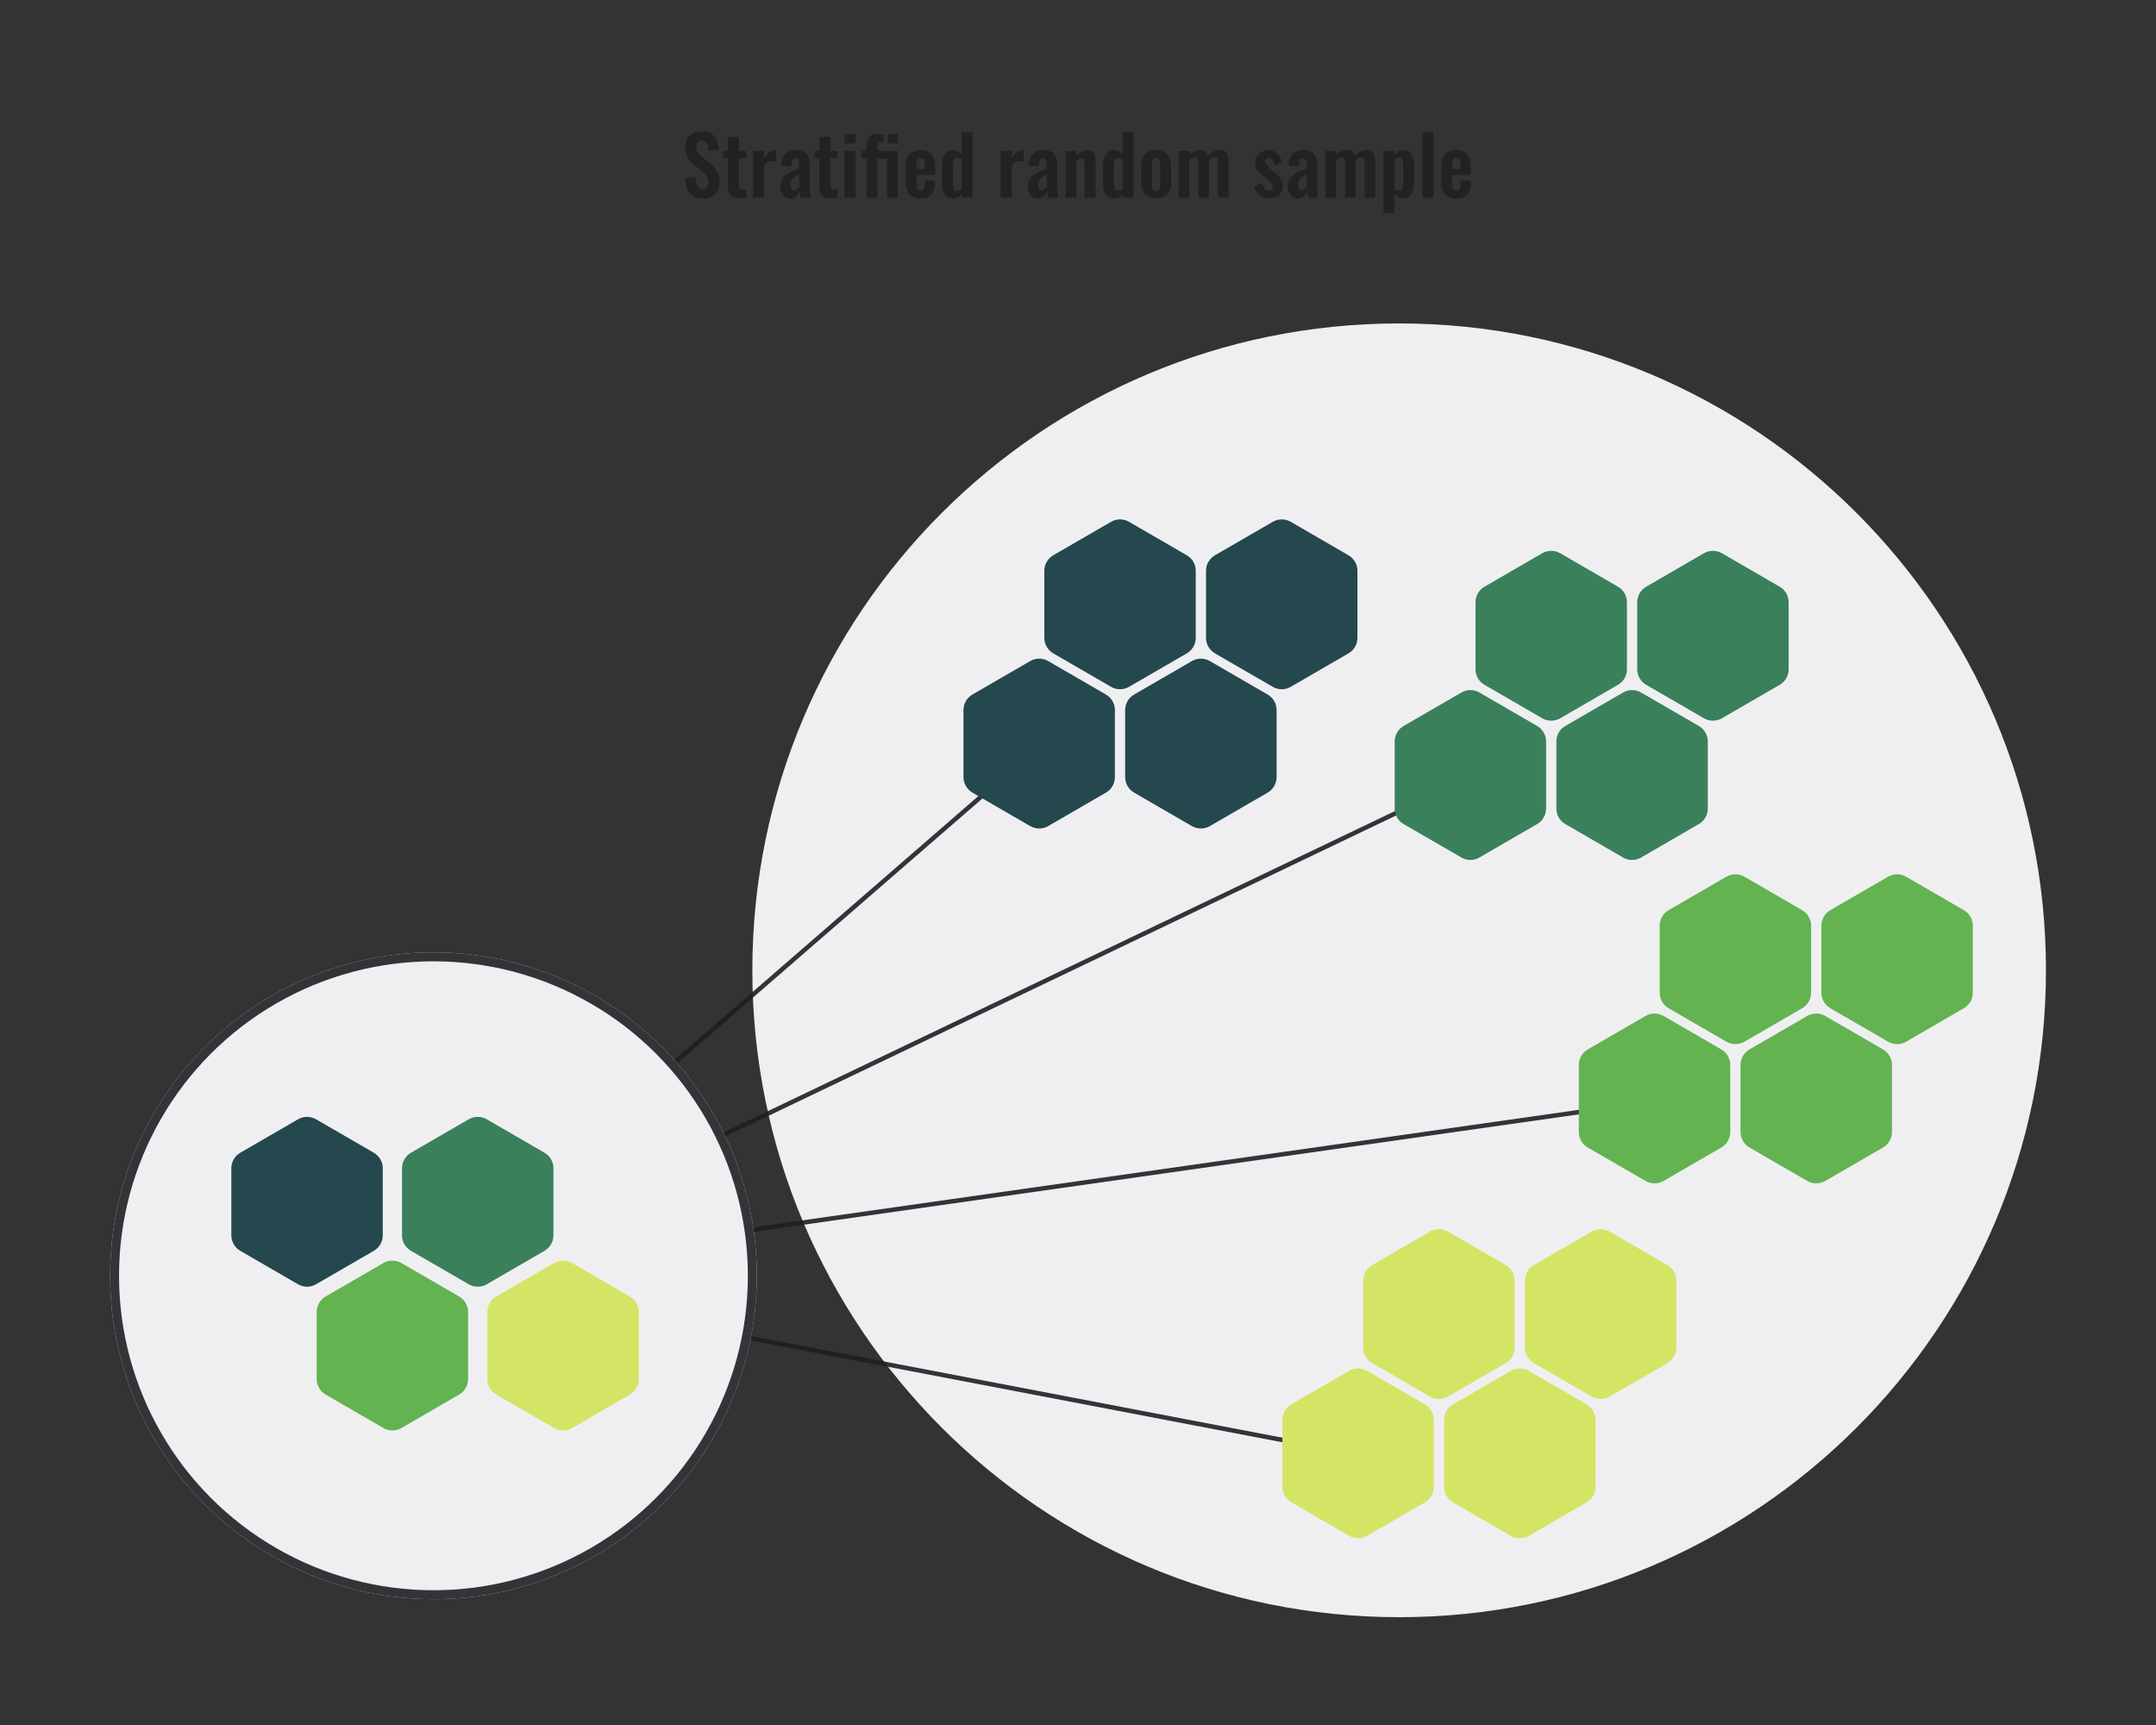 <svg width="480" height="384" viewBox="0 0 480 384" fill="none" xmlns="http://www.w3.org/2000/svg">
<rect x="0" y="0" width="480" height="384" fill="#333333" stroke="none"/>
<path d="M156.589 44.198C155.713 44.198 154.981 44.03 154.393 43.694C153.805 43.346 153.361 42.842 153.061 42.182C152.761 41.522 152.593 40.712 152.557 39.752L154.843 39.302C154.867 39.866 154.933 40.364 155.041 40.796C155.161 41.228 155.335 41.564 155.563 41.804C155.803 42.032 156.115 42.146 156.499 42.146C156.931 42.146 157.237 42.02 157.417 41.768C157.597 41.504 157.687 41.174 157.687 40.778C157.687 40.142 157.543 39.62 157.255 39.212C156.967 38.804 156.583 38.396 156.103 37.988L154.267 36.368C153.751 35.924 153.337 35.432 153.025 34.892C152.725 34.34 152.575 33.662 152.575 32.858C152.575 31.706 152.911 30.818 153.583 30.194C154.255 29.57 155.173 29.258 156.337 29.258C157.021 29.258 157.591 29.366 158.047 29.582C158.503 29.786 158.863 30.074 159.127 30.446C159.403 30.818 159.607 31.244 159.739 31.724C159.871 32.192 159.955 32.69 159.991 33.218L157.723 33.614C157.699 33.158 157.645 32.75 157.561 32.39C157.489 32.03 157.351 31.748 157.147 31.544C156.955 31.34 156.667 31.238 156.283 31.238C155.887 31.238 155.581 31.37 155.365 31.634C155.161 31.886 155.059 32.204 155.059 32.588C155.059 33.08 155.161 33.488 155.365 33.812C155.569 34.124 155.863 34.448 156.247 34.784L158.065 36.386C158.665 36.89 159.175 37.484 159.595 38.168C160.027 38.84 160.243 39.656 160.243 40.616C160.243 41.312 160.087 41.93 159.775 42.47C159.475 43.01 159.049 43.436 158.497 43.748C157.957 44.048 157.321 44.198 156.589 44.198ZM164.656 44.126C163.996 44.126 163.474 44.018 163.09 43.802C162.718 43.586 162.454 43.274 162.298 42.866C162.142 42.458 162.064 41.972 162.064 41.408V35.216H161.02V33.596H162.064V30.482H164.53V33.596H166.114V35.216H164.53V41.192C164.53 41.552 164.608 41.81 164.764 41.966C164.92 42.11 165.154 42.182 165.466 42.182C165.598 42.182 165.724 42.176 165.844 42.164C165.976 42.152 166.102 42.14 166.222 42.128V44C166.018 44.024 165.778 44.048 165.502 44.072C165.238 44.108 164.956 44.126 164.656 44.126ZM167.68 44V33.596H170.128V35.198C170.488 34.586 170.848 34.148 171.208 33.884C171.568 33.608 171.964 33.47 172.396 33.47C172.468 33.47 172.528 33.476 172.576 33.488C172.636 33.488 172.702 33.494 172.774 33.506V36.044C172.63 35.984 172.468 35.936 172.288 35.9C172.12 35.852 171.946 35.828 171.766 35.828C171.442 35.828 171.148 35.906 170.884 36.062C170.62 36.218 170.368 36.476 170.128 36.836V44H167.68ZM175.953 44.162C175.485 44.162 175.083 44.042 174.747 43.802C174.411 43.55 174.153 43.238 173.973 42.866C173.793 42.482 173.703 42.086 173.703 41.678C173.703 41.03 173.823 40.484 174.063 40.04C174.303 39.596 174.621 39.224 175.017 38.924C175.413 38.624 175.863 38.366 176.367 38.15C176.871 37.922 177.381 37.718 177.897 37.538V36.638C177.897 36.338 177.873 36.086 177.825 35.882C177.789 35.678 177.711 35.522 177.591 35.414C177.483 35.306 177.309 35.252 177.069 35.252C176.865 35.252 176.697 35.3 176.565 35.396C176.445 35.492 176.355 35.63 176.295 35.81C176.247 35.978 176.217 36.176 176.205 36.404L176.169 37.034L173.847 36.944C173.883 35.744 174.177 34.862 174.729 34.298C175.293 33.722 176.145 33.434 177.285 33.434C178.329 33.434 179.085 33.722 179.553 34.298C180.033 34.874 180.273 35.654 180.273 36.638V41.444C180.273 41.828 180.279 42.176 180.291 42.488C180.315 42.8 180.339 43.082 180.363 43.334C180.399 43.586 180.429 43.808 180.453 44H178.257C178.221 43.76 178.173 43.49 178.113 43.19C178.065 42.878 178.029 42.65 178.005 42.506C177.885 42.926 177.657 43.31 177.321 43.658C176.985 43.994 176.529 44.162 175.953 44.162ZM176.853 42.344C177.009 42.344 177.153 42.308 177.285 42.236C177.429 42.152 177.555 42.056 177.663 41.948C177.771 41.84 177.849 41.744 177.897 41.66V38.762C177.633 38.918 177.381 39.074 177.141 39.23C176.913 39.386 176.709 39.56 176.529 39.752C176.361 39.932 176.229 40.13 176.133 40.346C176.049 40.562 176.007 40.814 176.007 41.102C176.007 41.486 176.079 41.792 176.223 42.02C176.379 42.236 176.589 42.344 176.853 42.344ZM184.994 44.126C184.334 44.126 183.812 44.018 183.428 43.802C183.056 43.586 182.792 43.274 182.636 42.866C182.48 42.458 182.402 41.972 182.402 41.408V35.216H181.358V33.596H182.402V30.482H184.868V33.596H186.452V35.216H184.868V41.192C184.868 41.552 184.946 41.81 185.102 41.966C185.258 42.11 185.492 42.182 185.804 42.182C185.936 42.182 186.062 42.176 186.182 42.164C186.314 42.152 186.44 42.14 186.56 42.128V44C186.356 44.024 186.116 44.048 185.84 44.072C185.576 44.108 185.294 44.126 184.994 44.126ZM188.036 44V33.596H190.484V44H188.036ZM188.036 31.94V29.906H190.484V31.94H188.036ZM192.897 44V35.306H191.781V33.596H192.897V32.93C192.897 32.27 192.975 31.712 193.131 31.256C193.287 30.8 193.557 30.452 193.941 30.212C194.325 29.972 194.853 29.852 195.525 29.852C195.705 29.852 195.891 29.864 196.083 29.888C196.275 29.9 196.473 29.918 196.677 29.942V31.67C196.593 31.658 196.503 31.646 196.407 31.634C196.311 31.622 196.221 31.616 196.137 31.616C195.861 31.616 195.657 31.7 195.525 31.868C195.405 32.024 195.345 32.306 195.345 32.714V33.596H199.899V44H197.469V35.306H195.345V44H192.897ZM197.649 31.94V29.906H199.917V31.94H197.649ZM204.983 44.162C204.203 44.162 203.567 44.018 203.075 43.73C202.583 43.43 202.217 42.998 201.977 42.434C201.749 41.858 201.635 41.168 201.635 40.364V37.232C201.635 36.404 201.749 35.708 201.977 35.144C202.217 34.58 202.583 34.154 203.075 33.866C203.579 33.578 204.215 33.434 204.983 33.434C205.811 33.434 206.453 33.59 206.909 33.902C207.377 34.214 207.707 34.67 207.899 35.27C208.103 35.858 208.205 36.578 208.205 37.43V38.906H204.065V40.958C204.065 41.294 204.095 41.57 204.155 41.786C204.227 42.002 204.335 42.158 204.479 42.254C204.623 42.35 204.797 42.398 205.001 42.398C205.217 42.398 205.391 42.35 205.523 42.254C205.655 42.146 205.751 41.996 205.811 41.804C205.871 41.6 205.901 41.348 205.901 41.048V40.184H208.187V40.886C208.187 41.942 207.923 42.752 207.395 43.316C206.867 43.88 206.063 44.162 204.983 44.162ZM204.065 37.7H205.901V36.71C205.901 36.35 205.871 36.062 205.811 35.846C205.751 35.618 205.655 35.456 205.523 35.36C205.391 35.252 205.205 35.198 204.965 35.198C204.749 35.198 204.575 35.252 204.443 35.36C204.311 35.468 204.215 35.648 204.155 35.9C204.095 36.152 204.065 36.512 204.065 36.98V37.7ZM212.207 44.162C211.379 44.162 210.749 43.868 210.317 43.28C209.897 42.692 209.687 41.75 209.687 40.454V37.268C209.687 36.548 209.765 35.9 209.921 35.324C210.089 34.748 210.353 34.292 210.713 33.956C211.073 33.608 211.559 33.434 212.171 33.434C212.543 33.434 212.885 33.512 213.197 33.668C213.521 33.812 213.815 34.004 214.079 34.244V29.42H216.527V44H214.079V43.262C213.803 43.538 213.509 43.76 213.197 43.928C212.885 44.084 212.555 44.162 212.207 44.162ZM213.107 42.47C213.239 42.47 213.389 42.44 213.557 42.38C213.725 42.32 213.899 42.236 214.079 42.128V35.45C213.935 35.354 213.779 35.276 213.611 35.216C213.443 35.144 213.269 35.108 213.089 35.108C212.741 35.108 212.495 35.27 212.351 35.594C212.219 35.906 212.153 36.29 212.153 36.746V40.634C212.153 40.982 212.177 41.294 212.225 41.57C212.273 41.846 212.363 42.068 212.495 42.236C212.639 42.392 212.843 42.47 213.107 42.47ZM222.805 44V33.596H225.253V35.198C225.613 34.586 225.973 34.148 226.333 33.884C226.693 33.608 227.089 33.47 227.521 33.47C227.593 33.47 227.653 33.476 227.701 33.488C227.761 33.488 227.827 33.494 227.899 33.506V36.044C227.755 35.984 227.593 35.936 227.413 35.9C227.245 35.852 227.071 35.828 226.891 35.828C226.567 35.828 226.273 35.906 226.009 36.062C225.745 36.218 225.493 36.476 225.253 36.836V44H222.805ZM231.078 44.162C230.61 44.162 230.208 44.042 229.872 43.802C229.536 43.55 229.278 43.238 229.098 42.866C228.918 42.482 228.828 42.086 228.828 41.678C228.828 41.03 228.948 40.484 229.188 40.04C229.428 39.596 229.746 39.224 230.142 38.924C230.538 38.624 230.988 38.366 231.492 38.15C231.996 37.922 232.506 37.718 233.022 37.538V36.638C233.022 36.338 232.998 36.086 232.95 35.882C232.914 35.678 232.836 35.522 232.716 35.414C232.608 35.306 232.434 35.252 232.194 35.252C231.99 35.252 231.822 35.3 231.69 35.396C231.57 35.492 231.48 35.63 231.42 35.81C231.372 35.978 231.342 36.176 231.33 36.404L231.294 37.034L228.972 36.944C229.008 35.744 229.302 34.862 229.854 34.298C230.418 33.722 231.27 33.434 232.41 33.434C233.454 33.434 234.21 33.722 234.678 34.298C235.158 34.874 235.398 35.654 235.398 36.638V41.444C235.398 41.828 235.404 42.176 235.416 42.488C235.44 42.8 235.464 43.082 235.488 43.334C235.524 43.586 235.554 43.808 235.578 44H233.382C233.346 43.76 233.298 43.49 233.238 43.19C233.19 42.878 233.154 42.65 233.13 42.506C233.01 42.926 232.782 43.31 232.446 43.658C232.11 43.994 231.654 44.162 231.078 44.162ZM231.978 42.344C232.134 42.344 232.278 42.308 232.41 42.236C232.554 42.152 232.68 42.056 232.788 41.948C232.896 41.84 232.974 41.744 233.022 41.66V38.762C232.758 38.918 232.506 39.074 232.266 39.23C232.038 39.386 231.834 39.56 231.654 39.752C231.486 39.932 231.354 40.13 231.258 40.346C231.174 40.562 231.132 40.814 231.132 41.102C231.132 41.486 231.204 41.792 231.348 42.02C231.504 42.236 231.714 42.344 231.978 42.344ZM237.201 44V33.596H239.649V34.64C240.021 34.28 240.411 33.992 240.819 33.776C241.239 33.548 241.689 33.434 242.169 33.434C242.601 33.434 242.943 33.542 243.195 33.758C243.447 33.962 243.633 34.238 243.753 34.586C243.873 34.934 243.933 35.312 243.933 35.72V44H241.485V36.206C241.485 35.894 241.437 35.654 241.341 35.486C241.245 35.318 241.059 35.234 240.783 35.234C240.615 35.234 240.429 35.282 240.225 35.378C240.033 35.474 239.841 35.594 239.649 35.738V44H237.201ZM248.066 44.162C247.238 44.162 246.608 43.868 246.176 43.28C245.756 42.692 245.546 41.75 245.546 40.454V37.268C245.546 36.548 245.624 35.9 245.78 35.324C245.948 34.748 246.212 34.292 246.572 33.956C246.932 33.608 247.418 33.434 248.03 33.434C248.402 33.434 248.744 33.512 249.056 33.668C249.38 33.812 249.674 34.004 249.938 34.244V29.42H252.386V44H249.938V43.262C249.662 43.538 249.368 43.76 249.056 43.928C248.744 44.084 248.414 44.162 248.066 44.162ZM248.966 42.47C249.098 42.47 249.248 42.44 249.416 42.38C249.584 42.32 249.758 42.236 249.938 42.128V35.45C249.794 35.354 249.638 35.276 249.47 35.216C249.302 35.144 249.128 35.108 248.948 35.108C248.6 35.108 248.354 35.27 248.21 35.594C248.078 35.906 248.012 36.29 248.012 36.746V40.634C248.012 40.982 248.036 41.294 248.084 41.57C248.132 41.846 248.222 42.068 248.354 42.236C248.498 42.392 248.702 42.47 248.966 42.47ZM257.384 44.162C256.628 44.162 256.004 44.024 255.512 43.748C255.02 43.46 254.648 43.046 254.396 42.506C254.156 41.966 254.036 41.312 254.036 40.544V37.052C254.036 36.284 254.156 35.63 254.396 35.09C254.648 34.55 255.02 34.142 255.512 33.866C256.004 33.578 256.628 33.434 257.384 33.434C258.14 33.434 258.764 33.578 259.256 33.866C259.76 34.142 260.132 34.55 260.372 35.09C260.624 35.63 260.75 36.284 260.75 37.052V40.544C260.75 41.312 260.624 41.966 260.372 42.506C260.132 43.046 259.76 43.46 259.256 43.748C258.764 44.024 258.14 44.162 257.384 44.162ZM257.402 42.47C257.678 42.47 257.882 42.392 258.014 42.236C258.146 42.08 258.23 41.87 258.266 41.606C258.302 41.33 258.32 41.03 258.32 40.706V36.89C258.32 36.566 258.302 36.272 258.266 36.008C258.23 35.744 258.146 35.534 258.014 35.378C257.882 35.21 257.678 35.126 257.402 35.126C257.126 35.126 256.922 35.21 256.79 35.378C256.658 35.534 256.568 35.744 256.52 36.008C256.484 36.272 256.466 36.566 256.466 36.89V40.706C256.466 41.03 256.484 41.33 256.52 41.606C256.568 41.87 256.658 42.08 256.79 42.236C256.922 42.392 257.126 42.47 257.402 42.47ZM262.425 44V33.596H264.783V34.496C265.143 34.112 265.533 33.836 265.953 33.668C266.373 33.488 266.799 33.398 267.231 33.398C267.639 33.398 267.993 33.5 268.293 33.704C268.605 33.908 268.833 34.232 268.977 34.676C269.373 34.22 269.793 33.896 270.237 33.704C270.681 33.5 271.137 33.398 271.605 33.398C271.977 33.398 272.307 33.494 272.595 33.686C272.883 33.866 273.111 34.142 273.279 34.514C273.447 34.874 273.531 35.33 273.531 35.882V44H271.191V36.098C271.191 35.702 271.125 35.432 270.993 35.288C270.861 35.132 270.675 35.054 270.435 35.054C270.243 35.054 270.027 35.108 269.787 35.216C269.559 35.324 269.349 35.474 269.157 35.666C269.157 35.702 269.157 35.738 269.157 35.774C269.157 35.798 269.157 35.834 269.157 35.882V44H266.835V36.098C266.835 35.702 266.763 35.432 266.619 35.288C266.487 35.132 266.301 35.054 266.061 35.054C265.869 35.054 265.659 35.108 265.431 35.216C265.203 35.324 264.987 35.474 264.783 35.666V44H262.425ZM282.548 44.162C281.672 44.162 280.952 43.928 280.388 43.46C279.824 42.992 279.422 42.308 279.182 41.408L281 40.706C281.144 41.27 281.336 41.702 281.576 42.002C281.816 42.302 282.128 42.452 282.512 42.452C282.8 42.452 283.016 42.38 283.16 42.236C283.304 42.092 283.376 41.894 283.376 41.642C283.376 41.354 283.286 41.096 283.106 40.868C282.938 40.628 282.644 40.334 282.224 39.986L280.964 38.924C280.508 38.528 280.136 38.126 279.848 37.718C279.572 37.298 279.434 36.776 279.434 36.152C279.434 35.588 279.56 35.108 279.812 34.712C280.076 34.304 280.43 33.992 280.874 33.776C281.33 33.548 281.834 33.434 282.386 33.434C283.226 33.434 283.898 33.686 284.402 34.19C284.918 34.682 285.248 35.33 285.392 36.134L283.79 36.818C283.73 36.53 283.64 36.266 283.52 36.026C283.412 35.774 283.268 35.57 283.088 35.414C282.908 35.258 282.698 35.18 282.458 35.18C282.206 35.18 282.002 35.258 281.846 35.414C281.702 35.57 281.63 35.768 281.63 36.008C281.63 36.212 281.714 36.422 281.882 36.638C282.062 36.854 282.314 37.1 282.638 37.376L283.916 38.528C284.192 38.768 284.456 39.026 284.708 39.302C284.96 39.578 285.17 39.89 285.338 40.238C285.506 40.574 285.59 40.964 285.59 41.408C285.59 42.008 285.452 42.512 285.176 42.92C284.912 43.328 284.546 43.64 284.078 43.856C283.622 44.06 283.112 44.162 282.548 44.162ZM288.945 44.162C288.477 44.162 288.075 44.042 287.739 43.802C287.403 43.55 287.145 43.238 286.965 42.866C286.785 42.482 286.695 42.086 286.695 41.678C286.695 41.03 286.815 40.484 287.055 40.04C287.295 39.596 287.613 39.224 288.009 38.924C288.405 38.624 288.855 38.366 289.359 38.15C289.863 37.922 290.373 37.718 290.889 37.538V36.638C290.889 36.338 290.865 36.086 290.817 35.882C290.781 35.678 290.703 35.522 290.583 35.414C290.475 35.306 290.301 35.252 290.061 35.252C289.857 35.252 289.689 35.3 289.557 35.396C289.437 35.492 289.347 35.63 289.287 35.81C289.239 35.978 289.209 36.176 289.197 36.404L289.161 37.034L286.839 36.944C286.875 35.744 287.169 34.862 287.721 34.298C288.285 33.722 289.137 33.434 290.277 33.434C291.321 33.434 292.077 33.722 292.545 34.298C293.025 34.874 293.265 35.654 293.265 36.638V41.444C293.265 41.828 293.271 42.176 293.283 42.488C293.307 42.8 293.331 43.082 293.355 43.334C293.391 43.586 293.421 43.808 293.445 44H291.249C291.213 43.76 291.165 43.49 291.105 43.19C291.057 42.878 291.021 42.65 290.997 42.506C290.877 42.926 290.649 43.31 290.313 43.658C289.977 43.994 289.521 44.162 288.945 44.162ZM289.845 42.344C290.001 42.344 290.145 42.308 290.277 42.236C290.421 42.152 290.547 42.056 290.655 41.948C290.763 41.84 290.841 41.744 290.889 41.66V38.762C290.625 38.918 290.373 39.074 290.133 39.23C289.905 39.386 289.701 39.56 289.521 39.752C289.353 39.932 289.221 40.13 289.125 40.346C289.041 40.562 288.999 40.814 288.999 41.102C288.999 41.486 289.071 41.792 289.215 42.02C289.371 42.236 289.581 42.344 289.845 42.344ZM295.068 44V33.596H297.426V34.496C297.786 34.112 298.176 33.836 298.596 33.668C299.016 33.488 299.442 33.398 299.874 33.398C300.282 33.398 300.636 33.5 300.936 33.704C301.248 33.908 301.476 34.232 301.62 34.676C302.016 34.22 302.436 33.896 302.88 33.704C303.324 33.5 303.78 33.398 304.248 33.398C304.62 33.398 304.95 33.494 305.238 33.686C305.526 33.866 305.754 34.142 305.922 34.514C306.09 34.874 306.174 35.33 306.174 35.882V44H303.834V36.098C303.834 35.702 303.768 35.432 303.636 35.288C303.504 35.132 303.318 35.054 303.078 35.054C302.886 35.054 302.67 35.108 302.43 35.216C302.202 35.324 301.992 35.474 301.8 35.666C301.8 35.702 301.8 35.738 301.8 35.774C301.8 35.798 301.8 35.834 301.8 35.882V44H299.478V36.098C299.478 35.702 299.406 35.432 299.262 35.288C299.13 35.132 298.944 35.054 298.704 35.054C298.512 35.054 298.302 35.108 298.074 35.216C297.846 35.324 297.63 35.474 297.426 35.666V44H295.068ZM307.988 47.42V33.596H310.436V34.388C310.736 34.1 311.066 33.872 311.426 33.704C311.786 33.524 312.164 33.434 312.56 33.434C313.028 33.434 313.412 33.542 313.712 33.758C314.012 33.974 314.246 34.262 314.414 34.622C314.582 34.97 314.696 35.348 314.756 35.756C314.828 36.152 314.864 36.536 314.864 36.908V40.436C314.864 41.12 314.78 41.744 314.612 42.308C314.456 42.872 314.198 43.322 313.838 43.658C313.49 43.994 313.022 44.162 312.434 44.162C312.062 44.162 311.708 44.072 311.372 43.892C311.048 43.712 310.736 43.484 310.436 43.208V47.42H307.988ZM311.516 42.452C311.78 42.452 311.972 42.368 312.092 42.2C312.224 42.02 312.308 41.786 312.344 41.498C312.392 41.198 312.416 40.874 312.416 40.526V36.8C312.416 36.476 312.392 36.188 312.344 35.936C312.296 35.672 312.206 35.462 312.074 35.306C311.942 35.15 311.75 35.072 311.498 35.072C311.306 35.072 311.114 35.12 310.922 35.216C310.742 35.3 310.58 35.402 310.436 35.522V42.092C310.592 42.2 310.76 42.29 310.94 42.362C311.12 42.422 311.312 42.452 311.516 42.452ZM316.71 44V29.42H319.14V44H316.71ZM324.233 44.162C323.453 44.162 322.817 44.018 322.325 43.73C321.833 43.43 321.467 42.998 321.227 42.434C320.999 41.858 320.885 41.168 320.885 40.364V37.232C320.885 36.404 320.999 35.708 321.227 35.144C321.467 34.58 321.833 34.154 322.325 33.866C322.829 33.578 323.465 33.434 324.233 33.434C325.061 33.434 325.703 33.59 326.159 33.902C326.627 34.214 326.957 34.67 327.149 35.27C327.353 35.858 327.455 36.578 327.455 37.43V38.906H323.315V40.958C323.315 41.294 323.345 41.57 323.405 41.786C323.477 42.002 323.585 42.158 323.729 42.254C323.873 42.35 324.047 42.398 324.251 42.398C324.467 42.398 324.641 42.35 324.773 42.254C324.905 42.146 325.001 41.996 325.061 41.804C325.121 41.6 325.151 41.348 325.151 41.048V40.184H327.437V40.886C327.437 41.942 327.173 42.752 326.645 43.316C326.117 43.88 325.313 44.162 324.233 44.162ZM323.315 37.7H325.151V36.71C325.151 36.35 325.121 36.062 325.061 35.846C325.001 35.618 324.905 35.456 324.773 35.36C324.641 35.252 324.455 35.198 324.215 35.198C323.999 35.198 323.825 35.252 323.693 35.36C323.561 35.468 323.465 35.648 323.405 35.9C323.345 36.152 323.315 36.512 323.315 36.98V37.7Z" fill="#1E1E21" fill-opacity="0.76"/>
<path d="M455.5 216C455.5 295.529 391.029 360 311.5 360C231.971 360 167.5 295.529 167.5 216C167.5 136.471 231.971 72 311.5 72C391.029 72 455.5 136.471 455.5 216Z" fill="#EFEFF2"/>
<path d="M94.5 284L303.703 324.039" stroke="#1E1E21" stroke-opacity="0.89" stroke-linecap="round" stroke-linejoin="round"/>
<path d="M95.5 284L327.332 173.081" stroke="#1E1E21" stroke-opacity="0.89" stroke-linecap="round" stroke-linejoin="round"/>
<path d="M95.5 284L369.5 245" stroke="#1E1E21" stroke-opacity="0.89" stroke-linecap="round" stroke-linejoin="round"/>
<path d="M95.5 284L231.5 166" stroke="#1E1E21" stroke-opacity="0.89" stroke-linecap="round" stroke-linejoin="round"/>
<path d="M336.354 305.161C337.594 304.443 339.123 304.443 340.363 305.161L353.222 312.608C354.457 313.323 355.217 314.642 355.217 316.069V330.984C355.217 332.411 354.457 333.731 353.222 334.446L340.363 341.893C339.123 342.611 337.594 342.611 336.354 341.893L323.495 334.446C322.26 333.731 321.5 332.411 321.5 330.984V316.069C321.5 314.642 322.26 313.323 323.495 312.608L336.354 305.161Z" fill="#D4E565"/>
<path d="M300.354 305.161C301.594 304.443 303.123 304.443 304.363 305.161L317.222 312.608C318.457 313.323 319.217 314.642 319.217 316.069V330.984C319.217 332.411 318.457 333.731 317.222 334.446L304.363 341.893C303.123 342.611 301.594 342.611 300.354 341.893L287.495 334.446C286.26 333.731 285.5 332.411 285.5 330.984V316.069C285.5 314.642 286.26 313.323 287.495 312.608L300.354 305.161Z" fill="#D4E565"/>
<path d="M318.354 274.161C319.594 273.443 321.123 273.443 322.363 274.161L335.222 281.608C336.457 282.323 337.217 283.642 337.217 285.069V299.984C337.217 301.411 336.457 302.731 335.222 303.446L322.363 310.893C321.123 311.611 319.594 311.611 318.354 310.893L305.495 303.446C304.26 302.731 303.5 301.411 303.5 299.984V285.069C303.5 283.642 304.26 282.323 305.495 281.608L318.354 274.161Z" fill="#D4E565"/>
<path d="M354.354 274.161C355.594 273.443 357.123 273.443 358.363 274.161L371.222 281.608C372.457 282.323 373.217 283.642 373.217 285.069V299.984C373.217 301.411 372.457 302.731 371.222 303.446L358.363 310.893C357.123 311.611 355.594 311.611 354.354 310.893L341.495 303.446C340.26 302.731 339.5 301.411 339.5 299.984V285.069C339.5 283.642 340.26 282.323 341.495 281.608L354.354 274.161Z" fill="#D4E565"/>
<path d="M402.354 226.161C403.594 225.443 405.123 225.443 406.363 226.161L419.222 233.608C420.457 234.323 421.217 235.642 421.217 237.069V251.984C421.217 253.411 420.457 254.731 419.222 255.446L406.363 262.893C405.123 263.611 403.594 263.611 402.354 262.893L389.495 255.446C388.26 254.731 387.5 253.411 387.5 251.984V237.069C387.5 235.642 388.26 234.323 389.495 233.608L402.354 226.161Z" fill="#63B350"/>
<path d="M366.354 226.161C367.594 225.443 369.123 225.443 370.363 226.161L383.222 233.608C384.457 234.323 385.217 235.642 385.217 237.069V251.984C385.217 253.411 384.457 254.731 383.222 255.446L370.363 262.893C369.123 263.611 367.594 263.611 366.354 262.893L353.495 255.446C352.26 254.731 351.5 253.411 351.5 251.984V237.069C351.5 235.642 352.26 234.323 353.495 233.608L366.354 226.161Z" fill="#63B350"/>
<path d="M384.354 195.161C385.594 194.443 387.123 194.443 388.363 195.161L401.222 202.608C402.457 203.323 403.217 204.642 403.217 206.069V220.984C403.217 222.411 402.457 223.731 401.222 224.446L388.363 231.893C387.123 232.611 385.594 232.611 384.354 231.893L371.495 224.446C370.26 223.731 369.5 222.411 369.5 220.984V206.069C369.5 204.642 370.26 203.323 371.495 202.608L384.354 195.161Z" fill="#63B350"/>
<path d="M420.354 195.161C421.594 194.443 423.123 194.443 424.363 195.161L437.222 202.608C438.457 203.323 439.217 204.642 439.217 206.069V220.984C439.217 222.411 438.457 223.731 437.222 224.446L424.363 231.893C423.123 232.611 421.594 232.611 420.354 231.893L407.495 224.446C406.26 223.731 405.5 222.411 405.5 220.984V206.069C405.5 204.642 406.26 203.323 407.495 202.608L420.354 195.161Z" fill="#63B350"/>
<path d="M361.354 154.161C362.594 153.443 364.123 153.443 365.363 154.161L378.222 161.608C379.457 162.323 380.217 163.642 380.217 165.069V179.984C380.217 181.411 379.457 182.731 378.222 183.446L365.363 190.893C364.123 191.611 362.594 191.611 361.354 190.893L348.495 183.446C347.26 182.731 346.5 181.411 346.5 179.984V165.069C346.5 163.642 347.26 162.323 348.495 161.608L361.354 154.161Z" fill="#3A805B"/>
<path d="M325.354 154.161C326.594 153.443 328.123 153.443 329.363 154.161L342.222 161.608C343.457 162.323 344.217 163.642 344.217 165.069V179.984C344.217 181.411 343.457 182.731 342.222 183.446L329.363 190.893C328.123 191.611 326.594 191.611 325.354 190.893L312.495 183.446C311.26 182.731 310.5 181.411 310.5 179.984V165.069C310.5 163.642 311.26 162.323 312.495 161.608L325.354 154.161Z" fill="#3A805B"/>
<path d="M343.354 123.161C344.594 122.443 346.123 122.443 347.363 123.161L360.222 130.608C361.457 131.323 362.217 132.642 362.217 134.069V148.984C362.217 150.411 361.457 151.731 360.222 152.446L347.363 159.893C346.123 160.611 344.594 160.611 343.354 159.893L330.495 152.446C329.26 151.731 328.5 150.411 328.5 148.984V134.069C328.5 132.642 329.26 131.323 330.495 130.608L343.354 123.161Z" fill="#3A805B"/>
<path d="M379.354 123.161C380.594 122.443 382.123 122.443 383.363 123.161L396.222 130.608C397.457 131.323 398.217 132.642 398.217 134.069V148.984C398.217 150.411 397.457 151.731 396.222 152.446L383.363 159.893C382.123 160.611 380.594 160.611 379.354 159.893L366.495 152.446C365.26 151.731 364.5 150.411 364.5 148.984V134.069C364.5 132.642 365.26 131.323 366.495 130.608L379.354 123.161Z" fill="#3A805B"/>
<path d="M265.354 147.161C266.594 146.443 268.123 146.443 269.363 147.161L282.222 154.608C283.457 155.323 284.217 156.642 284.217 158.069V172.984C284.217 174.411 283.457 175.731 282.222 176.446L269.363 183.893C268.123 184.611 266.594 184.611 265.354 183.893L252.495 176.446C251.26 175.731 250.5 174.411 250.5 172.984V158.069C250.5 156.642 251.26 155.323 252.495 154.608L265.354 147.161Z" fill="#24484E"/>
<path d="M229.354 147.161C230.594 146.443 232.123 146.443 233.363 147.161L246.222 154.608C247.457 155.323 248.217 156.642 248.217 158.069V172.984C248.217 174.411 247.457 175.731 246.222 176.446L233.363 183.893C232.123 184.611 230.594 184.611 229.354 183.893L216.495 176.446C215.26 175.731 214.5 174.411 214.5 172.984V158.069C214.5 156.642 215.26 155.323 216.495 154.608L229.354 147.161Z" fill="#24484E"/>
<path d="M247.354 116.161C248.594 115.443 250.123 115.443 251.363 116.161L264.222 123.608C265.457 124.323 266.217 125.642 266.217 127.069V141.984C266.217 143.411 265.457 144.731 264.222 145.446L251.363 152.893C250.123 153.611 248.594 153.611 247.354 152.893L234.495 145.446C233.26 144.731 232.5 143.411 232.5 141.984V127.069C232.5 125.642 233.26 124.323 234.495 123.608L247.354 116.161Z" fill="#24484E"/>
<path d="M283.354 116.161C284.594 115.443 286.123 115.443 287.363 116.161L300.222 123.608C301.457 124.323 302.217 125.642 302.217 127.069V141.984C302.217 143.411 301.457 144.731 300.222 145.446L287.363 152.893C286.123 153.611 284.594 153.611 283.354 152.893L270.495 145.446C269.26 144.731 268.5 143.411 268.5 141.984V127.069C268.5 125.642 269.26 124.323 270.495 123.608L283.354 116.161Z" fill="#24484E"/>
<circle cx="96.5" cy="284" r="72" fill="#EFEFF2"/>
<circle cx="96.5" cy="284" r="71" stroke="#1E1E21" stroke-opacity="0.89" stroke-width="2"/>
<path d="M70.363 285.893C69.123 286.611 67.594 286.611 66.354 285.893L53.495 278.446C52.26 277.731 51.5 276.412 51.5 274.984L51.5 260.069C51.5 258.642 52.26 257.323 53.495 256.608L66.354 249.161C67.594 248.443 69.123 248.443 70.363 249.161L83.222 256.608C84.457 257.323 85.217 258.642 85.217 260.069L85.217 274.984C85.217 276.412 84.457 277.731 83.222 278.446L70.363 285.893Z" fill="#24484E"/>
<path d="M104.354 249.161C105.594 248.443 107.123 248.443 108.363 249.161L121.222 256.608C122.457 257.323 123.217 258.642 123.217 260.069V274.984C123.217 276.411 122.457 277.731 121.222 278.446L108.363 285.893C107.123 286.611 105.594 286.611 104.354 285.893L91.495 278.446C90.26 277.731 89.5 276.411 89.5 274.984V260.069C89.5 258.642 90.26 257.323 91.495 256.608L104.354 249.161Z" fill="#3A805B"/>
<path d="M123.354 281.161C124.594 280.443 126.123 280.443 127.363 281.161L140.222 288.608C141.457 289.323 142.217 290.642 142.217 292.069V306.984C142.217 308.411 141.457 309.731 140.222 310.446L127.363 317.893C126.123 318.611 124.594 318.611 123.354 317.893L110.495 310.446C109.26 309.731 108.5 308.411 108.5 306.984V292.069C108.5 290.642 109.26 289.323 110.495 288.608L123.354 281.161Z" fill="#D4E565"/>
<path d="M89.363 317.893C88.123 318.611 86.594 318.611 85.354 317.893L72.495 310.446C71.26 309.731 70.5 308.412 70.5 306.984L70.5 292.069C70.5 290.642 71.26 289.323 72.495 288.608L85.354 281.161C86.594 280.443 88.123 280.443 89.363 281.161L102.222 288.608C103.457 289.323 104.217 290.642 104.217 292.069L104.217 306.984C104.217 308.412 103.457 309.731 102.222 310.446L89.363 317.893Z" fill="#63B350"/>
</svg>
